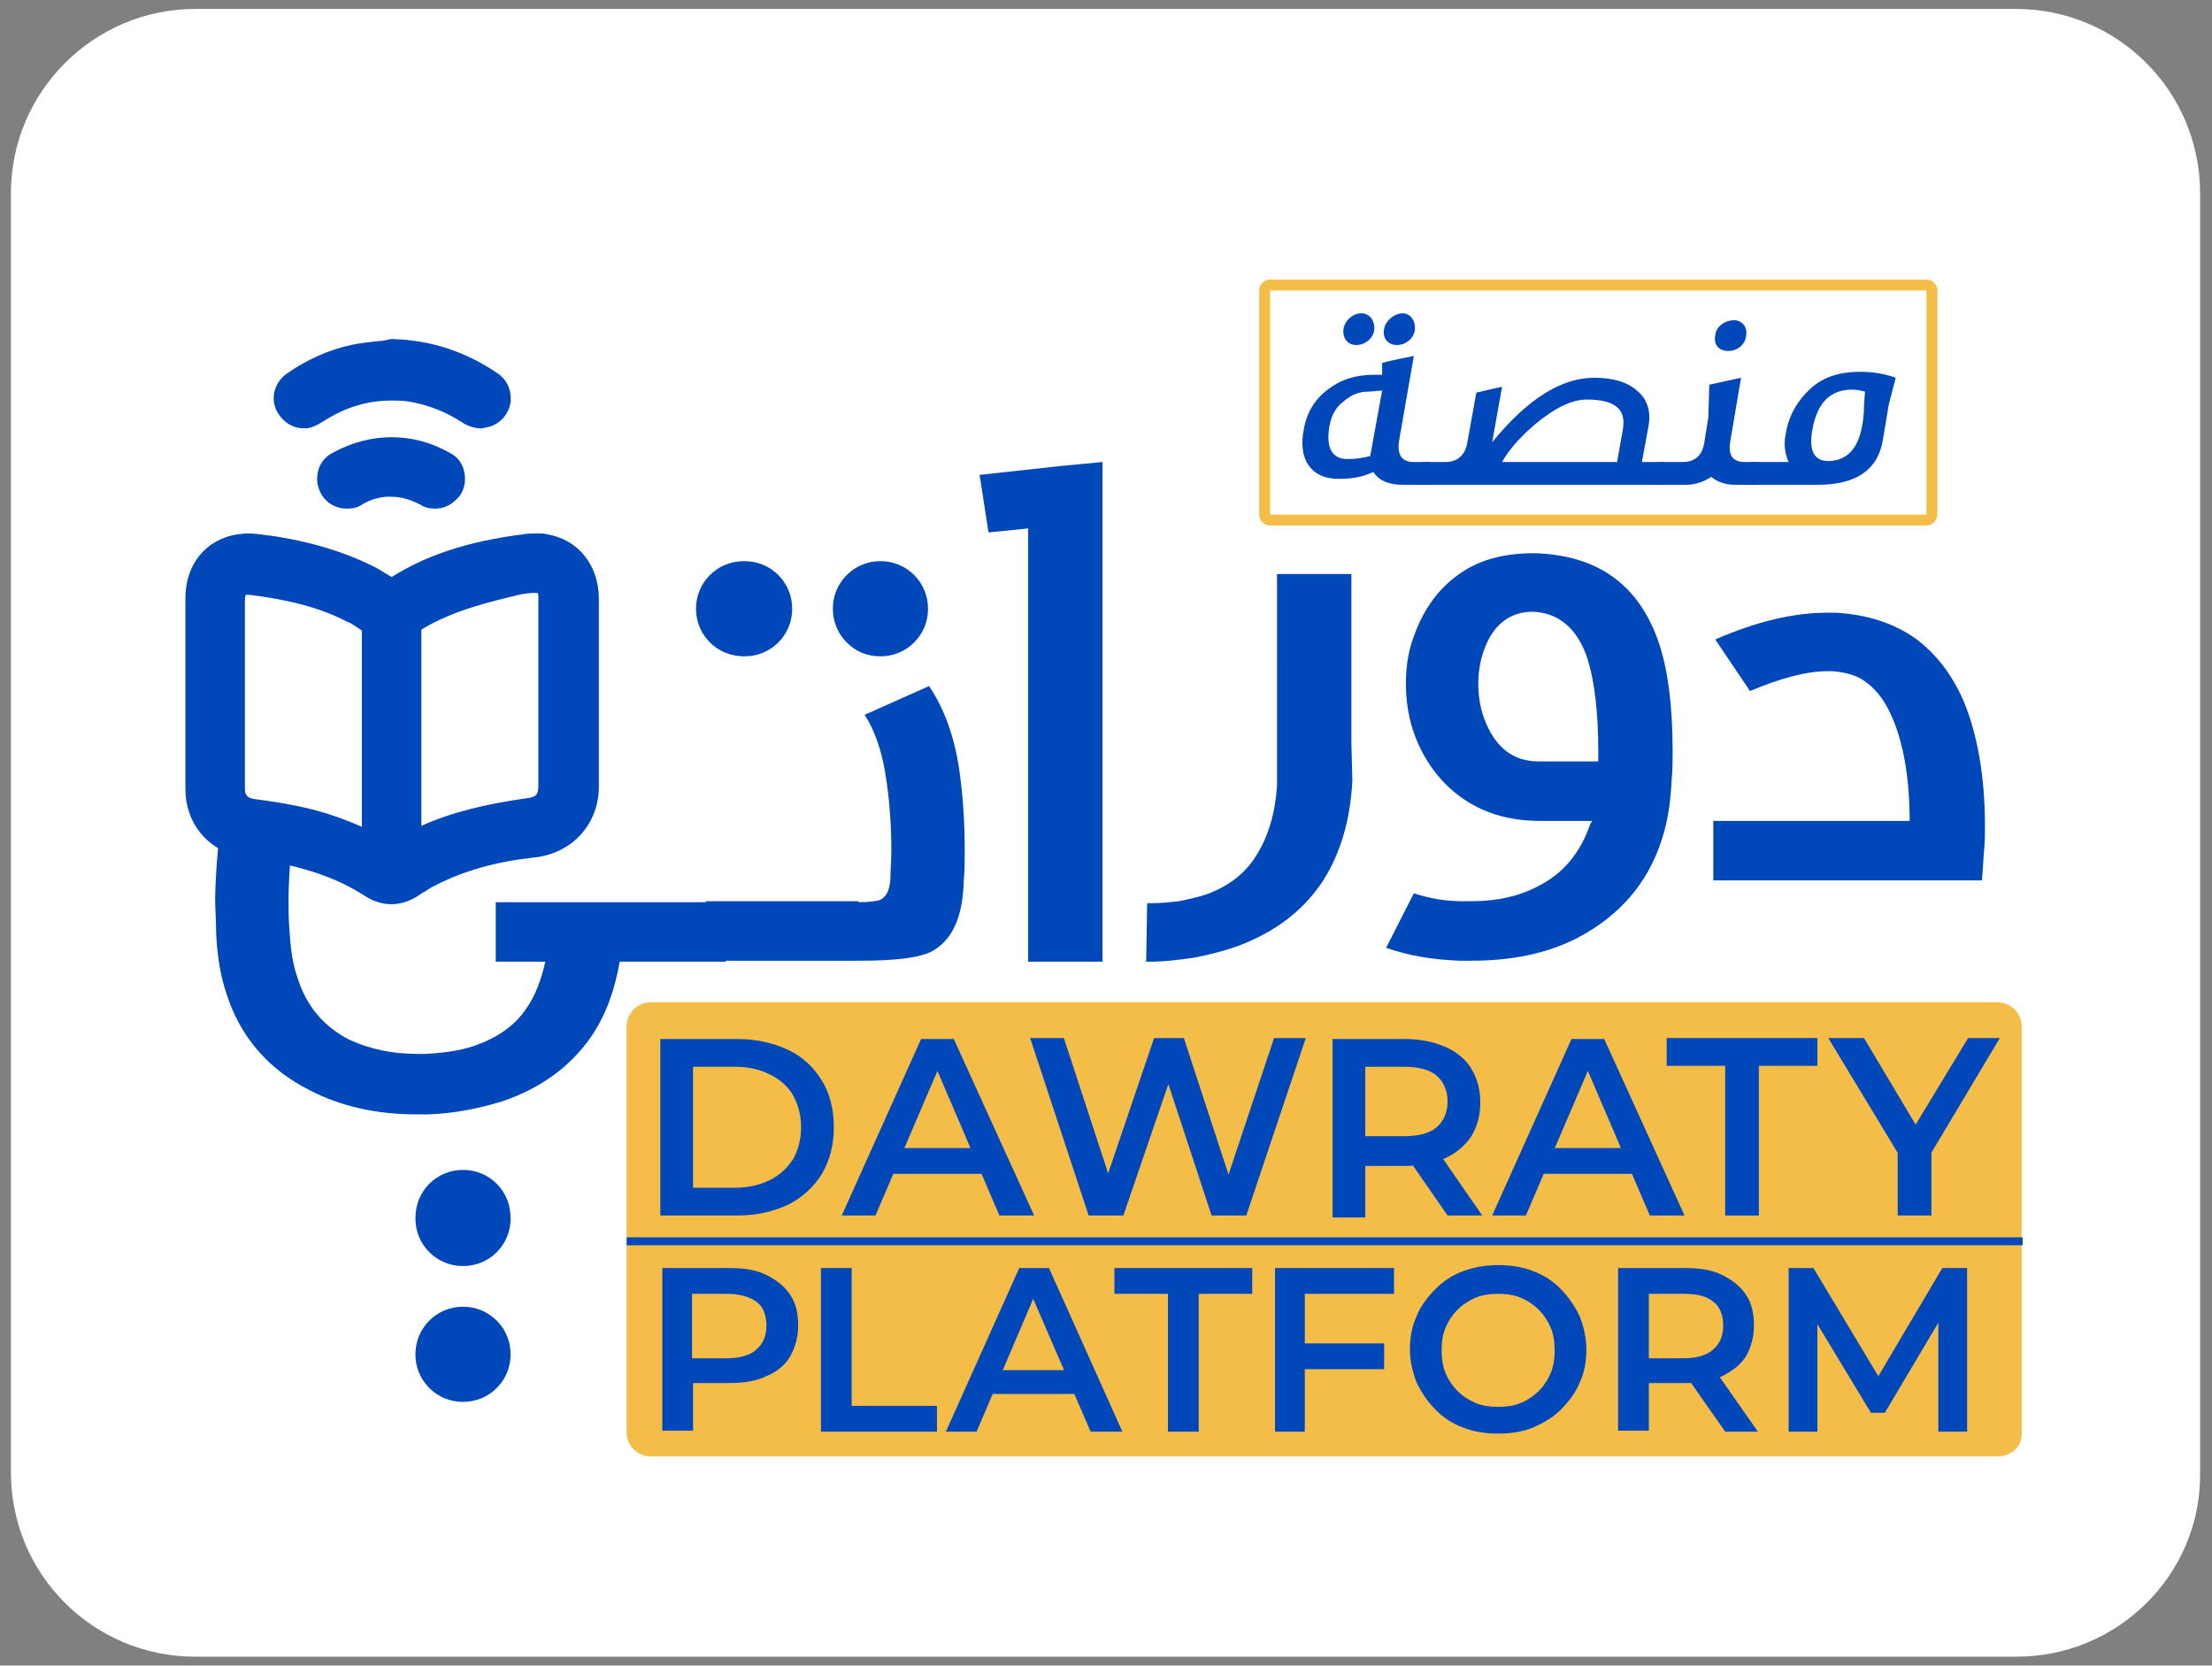 <?xml version="1.0" encoding="utf-8"?>
<!-- Generator: Adobe Illustrator 27.1.1, SVG Export Plug-In . SVG Version: 6.00 Build 0)  -->
<svg version="1.1" id="Layer_1" xmlns="http://www.w3.org/2000/svg" xmlns:xlink="http://www.w3.org/1999/xlink" x="0px" y="0px"
	 viewBox="0 0 223.1 168" style="enable-background:new 0 0 223.1 168;" xml:space="preserve">
<rect x="0" y="0" width="223.1" height="168" fill="#808080" stroke="none"/>
<style type="text/css">
	.st0{fill:#FFFFFF;}
	.st1{fill:#F3BD48;}
	.st2{fill:#0047BA;}
</style>
<path class="st0" d="M203.4,167.1H19.7c-10.3,0-18.6-8.3-18.6-18.6V19.5C1.1,9.2,9.5,0.9,19.7,0.9h183.6c10.3,0,18.6,8.3,18.6,18.6
	v129.1C222,158.8,213.6,167.1,203.4,167.1z"/>
<path class="st1" d="M194.3,51.9h-66.2V29.3h66.2V51.9z M194.3,28.2h-66.2c-0.6,0-1.1,0.5-1.1,1.1v22.6c0,0.6,0.5,1.1,1.1,1.1h66.2
	c0.6,0,1.1-0.5,1.1-1.1V29.3C195.4,28.7,194.9,28.2,194.3,28.2"/>
<path class="st2" d="M29.5,85c-0.3,1.9-0.4,4.6-0.4,5.6c0,1,0,2.1,0.1,3.3c0.1,1.7,0.3,3.3,0.8,4.7c0.9,2.9,2.7,5,5.3,6.3
	c2,0.9,4.2,1.4,6.8,1.4h0.8c1.8-0.1,3.4-0.3,4.9-0.8c2.3-0.8,4.1-2,5.3-3.8c0.9-1.3,1.5-2.9,1.9-4.7h-5v-6h23.2v6H62.5
	c-0.5,2.9-1.4,5.4-2.9,7.6c-2.1,3-5.1,5.2-9,6.5c-2.3,0.7-4.7,1.2-7.4,1.3c-0.4,0-0.8,0-1.2,0c-4,0-7.6-0.8-10.7-2.4
	c-4.2-2.1-7.1-5.4-8.5-9.9c-0.6-1.8-0.9-3.8-1-6c0-1.3-0.1-2.4-0.1-3.5c0-1.1,0.2-4.8,0.4-5.8L29.5,85z M43.3,133.2
	c0.9-0.9,2.1-1.4,3.4-1.4c1.3,0,2.5,0.5,3.4,1.4c0.9,0.9,1.4,2.1,1.4,3.4c0,1.3-0.5,2.5-1.4,3.4c-0.9,0.9-2.1,1.4-3.4,1.4
	c-1.3,0-2.5-0.5-3.4-1.4c-0.9-0.9-1.4-2.1-1.4-3.4C41.9,135.3,42.4,134.1,43.3,133.2 M43.3,119.4c0.9-0.9,2.1-1.4,3.4-1.4
	c1.3,0,2.5,0.5,3.4,1.4c0.9,0.9,1.4,2.1,1.4,3.5c0,1.3-0.5,2.5-1.4,3.4c-0.9,0.9-2.1,1.4-3.4,1.4c-1.3,0-2.5-0.5-3.4-1.4
	c-0.9-0.9-1.4-2.1-1.4-3.4C41.9,121.5,42.4,120.3,43.3,119.4"/>
<path class="st2" d="M86.6,91c1,0,1.7-0.1,2.1-0.2c0.7-0.3,1-1,1.1-2c0-1,0.1-2,0.1-3c0-2.7-0.2-5.1-0.5-7.1
	c-0.4-2.9-1.2-5.1-2.2-6.6l6.5-2.9c1.5,2.2,2.6,5.1,3.1,8.8c0.3,2.2,0.5,4.8,0.5,7.8c0,1,0,2-0.1,3.1c-0.1,3.7-1.2,6-3.3,7.1
	c-1.2,0.6-3.6,0.9-7.1,0.9H71.2v-6H86.6z"/>
<polygon class="st2" points="103.7,97 103.7,53.3 99.7,53.7 98.8,47.9 107,47 111.2,46.6 111.2,97 "/>
<path class="st2" d="M136.4,78.7c-0.2,4-1.2,7.4-3,10.2c-2,3-4.8,5.1-8.5,6.5c-1.4,0.5-2.9,0.9-4.5,1.2c-1.4,0.2-2.9,0.4-4.4,0.4
	h-0.4l0.1-5.9h0.4c1,0,1.9-0.1,2.8-0.2c1-0.2,1.9-0.4,2.8-0.7c2.2-0.8,3.9-2.1,5-3.9c1.2-1.9,1.9-4.2,2.1-7v-4.4h0V57.9h7.5V75
	L136.4,78.7z"/>
<path class="st2" d="M160.6,82.8h-5.3c-3.1,0-5.8-0.8-8.1-2.5c-2-1.5-3.5-3.5-4.5-6.1c-0.6-1.6-0.9-3.4-0.9-5.2v-0.2
	c0-1.7,0.3-3.4,0.9-4.9c0.9-2.4,2.3-4.4,4.2-5.8c2.1-1.6,4.7-2.3,7.8-2.3h0.1c6.4,0.2,10.5,3.2,12.5,9c0.9,2.7,1.4,6.3,1.4,10.9
	c0,1,0,2-0.1,3c-0.1,2.2-0.4,4.2-1,6c-1.4,4.4-4.3,7.7-8.5,9.9c-3.1,1.6-6.7,2.3-10.7,2.3c-0.4,0-0.8,0-1.2,0
	c-2.7-0.1-5.1-0.5-7.4-1.3l2.8-5.5c1.5,0.5,3.1,0.8,4.9,0.8c0.3,0,0.6,0,0.9,0c2.6,0,4.8-0.5,6.7-1.5c2.6-1.3,4.3-3.4,5.3-6.3
	L160.6,82.8z M161.2,76.8v-1c0-4.1-0.4-7.2-1.1-9.4c-1-3-2.9-4.6-5.5-4.7c-2.3,0-4,1.3-4.9,3.8c-0.4,1.1-0.6,2.2-0.6,3.5
	c0,1.2,0.2,2.4,0.6,3.5c1.1,2.9,2.9,4.3,5.5,4.3H161.2z"/>
<path class="st2" d="M192.6,82.8c0-4.3-0.6-7.7-1.7-10.3c-0.7-1.7-1.6-2.9-2.7-3.7c-0.9-0.7-2.1-1-3.4-1.1h-0.5
	c-2.1,0-4.7,0.7-7.8,2l-3.5-5.2c4.1-1.8,7.9-2.7,11.3-2.7c0.3,0,0.6,0,0.9,0c3.1,0.2,5.7,1,8,2.6c2,1.5,3.6,3.5,4.8,6.2
	c1.4,3.3,2.2,7.6,2.2,12.7c0,0.9,0,1.7-0.1,2.6l-0.2,2.9h-27.1v-6H192.6z"/>
<path class="st2" d="M141.5,48.9c-1.4,0-2.4-0.4-3-1.3c-1,0.5-2.1,0.7-3.5,0.7c-2.8,0-4.1-2-3.5-5c0.3-1.7,1.1-3,2.4-4
	c1.3-1,2.8-1.5,4.7-1.5h0.8l0-1.2c1.2-0.3,2.2-0.5,3.2-0.7l-1.5,8.6c-0.2,1.4,0.3,2.1,1.5,2.1h1.6l-0.4,2.3H141.5z M139.4,39.4
	c-0.5,0-1,0.1-1.4,0.1c-0.9,0-1.7,0.3-2.5,1c-0.8,0.6-1.2,1.4-1.4,2.4c-0.4,2.2,0.2,3.4,1.8,3.4c0.8,0,1.5-0.1,2.3-0.3L139.4,39.4z
	 M138.6,33.3c-0.1,0.8-0.9,1.5-1.8,1.5c-0.9,0-1.4-0.7-1.3-1.6c0.1-0.8,0.9-1.6,1.8-1.6C138.1,31.6,138.7,32.3,138.6,33.3
	 M142.7,33.3c-0.1,0.8-0.9,1.5-1.8,1.5c-0.9,0-1.5-0.7-1.3-1.6c0.1-0.8,1-1.6,1.9-1.6C142.2,31.6,142.8,32.3,142.7,33.3"/>
<path class="st2" d="M167.6,48.9h-21.3H146h-3l0.4-2.3h2.4c1.2,0,2-0.7,2.2-2l0.9-5l2.6-0.6l-1,5.6c3.6-4.4,7-6.5,10.3-6.5
	c1.8,0,3.3,0.4,4.3,1.3c1,0.8,1.4,2,1.2,3.4l-0.7,3.8h2.3L167.6,48.9z M163.7,43.2c0.3-2-0.9-2.9-3.7-2.9c-1.5,0-3.3,0.9-5.3,2.6
	c-1.6,1.4-2.6,2.6-3.2,3.7h11.6L163.7,43.2z"/>
<path class="st2" d="M176.9,48.9h-1.9c-1,0-1.8-0.3-2.4-0.8c-0.8,0.5-1.6,0.8-2.6,0.8h-3.1l0.4-2.3h2.4c1.3,0,2-0.7,2.2-2l0.4-2.5
	l0.1-3.3l3.2-0.7l-1.1,6.5c-0.2,1.4,0.3,2,1.5,2h1.3L176.9,48.9z M176.1,33.9c-0.1,0.9-0.9,1.5-1.8,1.5c-0.9,0-1.5-0.6-1.3-1.6
	c0.1-0.9,1-1.5,1.9-1.5C175.7,32.3,176.3,33,176.1,33.9"/>
<path class="st2" d="M191.2,38.1l-0.7,2.7l-0.6,3.6c-0.5,3-2.7,4.5-6.6,4.5h-7.2l0.4-2.3h3.9c-0.4-0.9-0.5-1.8-0.3-2.8
	c0.3-1.9,1.2-3.4,2.5-4.6c1.3-1.2,3-1.7,5-1.7C188.9,37.5,190.1,37.7,191.2,38.1 M188,41l0.1-1.5c-0.4-0.1-0.8-0.2-1.3-0.2
	c-2.2,0-3.5,1.3-4,4c-0.4,2.2,0.2,3.2,1.6,3.2c1.8,0,3-1.2,3.4-3.5C187.9,42.5,188,41.8,188,41"/>
<path class="st2" d="M39.5,91.2c-1,0-1.9-0.3-2.8-0.9c-2.5-1.6-5.5-2.7-9.4-3.4c-0.4-0.1-0.8-0.1-1.3-0.2c-0.6-0.1-1.2-0.2-1.8-0.3
	c-3.3-0.7-5.5-3.4-5.5-6.8c0-6.1,0-12.5,0-19.3c0-3.4,2.1-5.9,5.2-6.4c0.3,0,0.6-0.1,1-0.1c0.7,0,1.4,0.1,2.1,0.2l0.1,0
	c4.2,0.6,7.8,1.7,10.9,3.3c0.5,0.3,1,0.6,1.5,0.9c3.5-2.2,7.7-3.6,13.2-4.3c0.5-0.1,1-0.1,1.5-0.1c0.3,0,0.7,0,1,0.1
	c3.1,0.5,5.2,3.1,5.2,6.5c0,2.2,0,4.5,0,6.7l0,2.9c0,0.9,0,1.9,0,2.8c0,2.1,0,4.2,0,6.3c0.1,3.9-2.6,7-6.6,7.4
	c-3.7,0.4-6.9,1.3-9.7,2.7c-0.4,0.2-0.8,0.4-1.2,0.7c-0.2,0.1-0.4,0.2-0.5,0.3C41.4,90.9,40.4,91.2,39.5,91.2L39.5,91.2z M24.8,60
	c0,0-0.1,0.1-0.1,0.5c0,6.4,0,12.7,0,19.1c0,0.4,0.1,0.9,1,1c3.1,0.4,5.7,0.9,8,1.7c0.9,0.3,1.9,0.7,2.8,1.1l0-7.9c0-4,0-7.9,0-11.9
	c-0.2-0.1-0.4-0.3-0.6-0.4c-0.3-0.2-0.6-0.4-0.9-0.5c-2.7-1.4-5.8-2.2-9.8-2.7c-0.1,0-0.1,0-0.2,0C24.9,60,24.8,60,24.8,60
	 M42.5,63.5c0,5.9,0,11.8,0,17.7v2.1c3.1-1.4,6.5-2.2,10.7-2.8c0.9-0.1,1.1-0.4,1.1-1.3c0-6.2,0-12.4,0-18.7l0-0.1
	c0-0.1,0-0.2,0-0.3c0-0.3-0.1-0.3-0.3-0.3c0,0-0.1,0-0.1,0c-0.5,0-1.1,0.1-1.6,0.2C49.5,60.7,45.8,61.5,42.5,63.5"/>
<path class="st2" d="M59,70.1c0-3.2,0-6.4,0-9.6c0-2.7-1.6-4.8-4.1-5.2c-0.7-0.1-1.4,0-2.1,0c-4.6,0.6-9,1.7-12.9,4.3
	c-0.3,0.2-0.6,0.2-0.9,0c-0.5-0.3-1.1-0.7-1.7-1C34.1,57,30.6,56,27,55.5c-0.9-0.1-1.9-0.3-2.9-0.1c-2.4,0.4-4.1,2.4-4.1,5.1
	c0,6.4,0,12.9,0,19.3c0,2.7,1.8,4.9,4.5,5.4c1,0.2,2.1,0.3,3.1,0.5c3.5,0.6,6.9,1.6,9.9,3.6c1.3,0.9,2.8,0.8,4.1,0
	c0.6-0.4,1.2-0.7,1.8-1.1c3.2-1.6,6.7-2.5,10.2-2.8c3-0.3,5.5-2.5,5.4-6C59,76.2,59,73.2,59,70.1 M37.9,78.5v6.9
	c-1.6-0.6-3.1-1.3-4.6-1.8c-2.5-0.9-5.1-1.4-7.7-1.7c-1.4-0.2-2.2-1-2.2-2.4c0-6.4,0-12.7,0-19.1c0-1.4,0.7-2,2-1.9
	c3.5,0.4,7,1.2,10.2,2.8c0.7,0.3,1.3,0.8,1.9,1.1c0.3,0.2,0.4,0.4,0.4,0.7C37.9,68.4,37.9,73.4,37.9,78.5 M55.7,60.7
	c0,6.2,0,12.4,0,18.7c0,1.6-0.7,2.4-2.3,2.6c-4.2,0.5-8.2,1.5-12,3.4c-0.1,0-0.1,0-0.3,0.1v-0.6c0-7.2,0-14.4,0-21.6
	c0-0.4,0.1-0.6,0.5-0.8c3.2-2.1,6.8-3.1,10.5-3.7c0.6-0.1,1.1-0.2,1.7-0.2c1.1-0.1,1.7,0.5,1.9,1.5C55.7,60.3,55.7,60.5,55.7,60.7"
	/>
<path class="st2" d="M48.5,43.2c-0.6,0-1.3-0.2-1.9-0.6c-1.7-1.1-3.5-1.8-5.4-2.1c-0.6-0.1-1.1-0.1-1.7-0.1c-2.5,0-4.7,0.7-6.9,2.1
	c-0.6,0.4-1.1,0.6-1.6,0.7c-0.1,0-0.3,0-0.4,0c-1.2,0-2.3-0.8-2.8-2c-0.5-1.3,0-2.7,1.1-3.5c2-1.4,4.2-2.4,6.5-2.9
	c0.9-0.2,1.9-0.3,2.8-0.4c0.4,0,0.8-0.1,1.2-0.2l0.1,0l0.1,0c3.9,0.1,7.4,1.3,10.5,3.4c1.1,0.7,1.5,1.8,1.4,3c-0.2,1.1-0.9,2-2,2.4
	C49.1,43.1,48.8,43.2,48.5,43.2"/>
<path class="st2" d="M39.5,35.6c3.6,0.1,6.8,1.1,9.7,3.1c0.6,0.4,0.9,1,0.8,1.7c-0.1,0.6-0.5,1.1-1.1,1.3c-0.6,0.2-1.1,0.1-1.6-0.3
	c-1.8-1.2-3.8-2-6-2.3c-3.4-0.4-6.6,0.3-9.5,2.2c-0.3,0.2-0.7,0.4-1.1,0.5c-0.8,0.1-1.5-0.3-1.7-1.1c-0.2-0.7,0-1.5,0.6-1.9
	c1.8-1.3,3.8-2.2,6-2.6C36.9,35.9,38.2,35.8,39.5,35.6"/>
<path class="st2" d="M35,51.3c-1.6,0-2.8-1.1-3-2.7c-0.1-1.2,0.4-2.3,1.5-2.9c2-1.1,4-1.6,6-1.6c2,0,4,0.5,5.9,1.6
	c1,0.5,1.5,1.5,1.5,2.6c0,0.8-0.3,1.6-0.9,2.1c-0.6,0.6-1.3,0.9-2.1,0.9c-0.5,0-1.1-0.1-1.5-0.4c-1-0.5-1.9-0.8-3-0.8
	c-0.2,0-0.4,0-0.5,0c-0.8,0.1-1.6,0.3-2.4,0.8C36.1,51.2,35.5,51.3,35,51.3L35,51.3z"/>
<path class="st2" d="M45.6,48.4c0,1.3-1.3,2-2.5,1.4c-1.3-0.7-2.8-1-4.3-0.9c-1.1,0.1-2,0.4-3,0.9c-1.1,0.6-2.3-0.1-2.5-1.3
	c-0.1-0.7,0.2-1.3,0.8-1.6c3.5-1.9,7.1-1.9,10.6,0C45.4,47.2,45.6,47.8,45.6,48.4"/>
<path class="st1" d="M201.5,146.9H65.6c-1.3,0-2.4-1.1-2.4-2.4v-41c0-1.3,1.1-2.4,2.4-2.4h135.9c1.3,0,2.4,1.1,2.4,2.4v41
	C204,145.8,202.9,146.9,201.5,146.9"/>
<path class="st2" d="M66.6,122.6v-17.8h7.8c1.9,0,3.6,0.4,5.1,1.1c1.5,0.7,2.6,1.8,3.4,3.1c0.8,1.3,1.2,2.9,1.2,4.7
	c0,1.8-0.4,3.3-1.2,4.7c-0.8,1.3-2,2.4-3.4,3.1c-1.5,0.7-3.2,1.1-5.1,1.1H66.6z M69.9,119.8h4.3c1.3,0,2.5-0.3,3.5-0.8
	c1-0.5,1.7-1.2,2.3-2.1c0.5-0.9,0.8-2,0.8-3.2c0-1.2-0.3-2.3-0.8-3.2c-0.5-0.9-1.3-1.6-2.3-2.1c-1-0.5-2.1-0.8-3.5-0.8h-4.3V119.8z"
	/>
<path class="st2" d="M84.9,122.6l8-17.8h3.3l8.1,17.8h-3.5l-6.9-16.1h1.3l-6.9,16.1H84.9z M88.6,118.4l0.9-2.6h9.6l0.9,2.6H88.6z"/>
<polygon class="st2" points="109.8,122.6 103.9,104.7 107.3,104.7 112.6,120.9 110.9,120.9 116.4,104.7 119.4,104.7 124.7,120.9 
	123.1,120.9 128.5,104.7 131.7,104.7 125.7,122.6 122.2,122.6 117.4,108 118.3,108 113.3,122.6 "/>
<path class="st2" d="M134.4,122.6v-17.8h7.3c1.6,0,2.9,0.3,4.1,0.8c1.1,0.5,2,1.2,2.6,2.2c0.6,1,0.9,2.1,0.9,3.4
	c0,1.3-0.3,2.4-0.9,3.4c-0.6,0.9-1.5,1.7-2.6,2.2c-1.1,0.5-2.5,0.8-4.1,0.8h-5.5l1.5-1.5v6.7H134.4z M137.7,116.2l-1.5-1.6h5.4
	c1.5,0,2.6-0.3,3.3-0.9c0.7-0.6,1.1-1.5,1.1-2.6c0-1.1-0.4-2-1.1-2.6c-0.7-0.6-1.8-0.9-3.3-0.9h-5.4l1.5-1.6V116.2z M146,122.6
	l-4.5-6.5h3.5l4.5,6.5H146z"/>
<path class="st2" d="M150.5,122.6l8-17.8h3.3l8.1,17.8h-3.5l-6.9-16.1h1.3l-6.9,16.1H150.5z M154.2,118.4l0.9-2.6h9.6l0.9,2.6H154.2
	z"/>
<polygon class="st2" points="174,122.6 174,107.5 168.1,107.5 168.1,104.7 183.3,104.7 183.3,107.5 177.4,107.5 177.4,122.6 "/>
<polygon class="st2" points="191.4,122.6 191.4,115.5 192.2,117.6 184.4,104.7 188,104.7 194.2,115.1 192.2,115.1 198.5,104.7 
	201.7,104.7 194,117.6 194.8,115.5 194.8,122.6 "/>
<path class="st2" d="M66.8,144.4v-16.5h6.8c1.5,0,2.7,0.2,3.7,0.7c1,0.5,1.8,1.1,2.4,2c0.6,0.9,0.8,1.9,0.8,3.1s-0.3,2.2-0.8,3.1
	s-1.4,1.6-2.4,2c-1,0.5-2.3,0.7-3.7,0.7h-5.1l1.4-1.4v6.2H66.8z M69.8,138.5l-1.4-1.5h4.9c1.3,0,2.4-0.3,3-0.9c0.7-0.6,1-1.4,1-2.4
	c0-1-0.3-1.9-1-2.4s-1.7-0.8-3-0.8h-4.9l1.4-1.5V138.5z"/>
<polygon class="st2" points="82.8,144.4 82.8,127.9 85.9,127.9 85.9,141.8 94.5,141.8 94.5,144.4 "/>
<path class="st2" d="M95.4,144.4l7.4-16.5h3l7.4,16.5H110l-6.4-14.8h1.2l-6.3,14.8H95.4z M98.8,140.6l0.8-2.4h8.9l0.8,2.4H98.8z"/>
<polygon class="st2" points="117.8,144.4 117.8,130.5 112.4,130.5 112.4,127.9 126.3,127.9 126.3,130.5 120.9,130.5 120.9,144.4 "/>
<path class="st2" d="M131.7,144.4h-3.1v-16.5h12v2.6h-9V144.4z M131.4,135.5h8.2v2.6h-8.2V135.5z"/>
<path class="st2" d="M151.1,144.6c-1.3,0-2.5-0.2-3.5-0.6c-1.1-0.4-2-1-2.8-1.8c-0.8-0.8-1.4-1.7-1.9-2.7c-0.4-1-0.7-2.2-0.7-3.4
	s0.2-2.3,0.7-3.4c0.4-1,1.1-1.9,1.9-2.7c0.8-0.8,1.7-1.4,2.8-1.8c1.1-0.4,2.3-0.6,3.5-0.6c1.3,0,2.5,0.2,3.5,0.6
	c1.1,0.4,2,1,2.8,1.8c0.8,0.8,1.4,1.7,1.9,2.7c0.4,1,0.7,2.2,0.7,3.4s-0.2,2.4-0.7,3.4c-0.4,1-1.1,1.9-1.9,2.7
	c-0.8,0.8-1.7,1.3-2.8,1.8C153.6,144.4,152.4,144.6,151.1,144.6 M151.1,141.9c0.8,0,1.6-0.1,2.3-0.4c0.7-0.3,1.3-0.7,1.8-1.2
	c0.5-0.5,0.9-1.1,1.2-1.8c0.3-0.7,0.4-1.5,0.4-2.3s-0.1-1.6-0.4-2.3c-0.3-0.7-0.7-1.3-1.2-1.8c-0.5-0.5-1.1-0.9-1.8-1.2
	c-0.7-0.3-1.5-0.4-2.3-0.4c-0.8,0-1.6,0.1-2.3,0.4c-0.7,0.3-1.3,0.7-1.8,1.2c-0.5,0.5-0.9,1.1-1.2,1.8c-0.3,0.7-0.4,1.5-0.4,2.3
	c0,0.8,0.1,1.6,0.4,2.3c0.3,0.7,0.7,1.3,1.2,1.8c0.5,0.5,1.1,0.9,1.8,1.2C149.5,141.8,150.3,141.9,151.1,141.9"/>
<path class="st2" d="M163.2,144.4v-16.5h6.8c1.5,0,2.7,0.2,3.7,0.7c1,0.5,1.8,1.1,2.4,2c0.6,0.9,0.8,1.9,0.8,3.1
	c0,1.2-0.3,2.2-0.8,3.1c-0.6,0.9-1.4,1.5-2.4,2c-1,0.5-2.3,0.7-3.7,0.7h-5.1l1.4-1.4v6.2H163.2z M166.3,138.5l-1.4-1.5h4.9
	c1.3,0,2.4-0.3,3-0.9c0.7-0.6,1-1.4,1-2.4c0-1-0.3-1.9-1-2.4c-0.7-0.6-1.7-0.8-3-0.8h-4.9l1.4-1.5V138.5z M174,144.4l-4.2-6h3.3
	l4.2,6H174z"/>
<polygon class="st2" points="180.4,144.4 180.4,127.9 182.9,127.9 190.1,139.9 188.8,139.9 195.9,127.9 198.4,127.9 198.4,144.4 
	195.5,144.4 195.5,132.4 196.1,132.4 190.1,142.5 188.7,142.5 182.6,132.4 183.3,132.4 183.3,144.4 "/>
<rect x="63.2" y="124.8" class="st2" width="140.8" height="0.8"/>
<path class="st2" d="M85.4,64.8c-0.9-0.9-1.4-2.1-1.4-3.4c0-1.3,0.5-2.5,1.4-3.4c0.9-0.9,2.1-1.4,3.4-1.4c1.3,0,2.5,0.5,3.4,1.4
	c0.9,0.9,1.4,2.1,1.4,3.4c0,1.3-0.5,2.5-1.4,3.4c-0.9,0.9-2.1,1.4-3.4,1.4C87.4,66.2,86.3,65.7,85.4,64.8"/>
<path class="st2" d="M71.6,64.8c-0.9-0.9-1.4-2.1-1.4-3.4c0-1.3,0.5-2.5,1.4-3.4c0.9-0.9,2.1-1.4,3.5-1.4c1.3,0,2.5,0.5,3.4,1.4
	c0.9,0.9,1.4,2.1,1.4,3.4c0,1.3-0.5,2.5-1.4,3.4c-0.9,0.9-2.1,1.4-3.4,1.4C73.7,66.2,72.5,65.7,71.6,64.8"/>
</svg>
